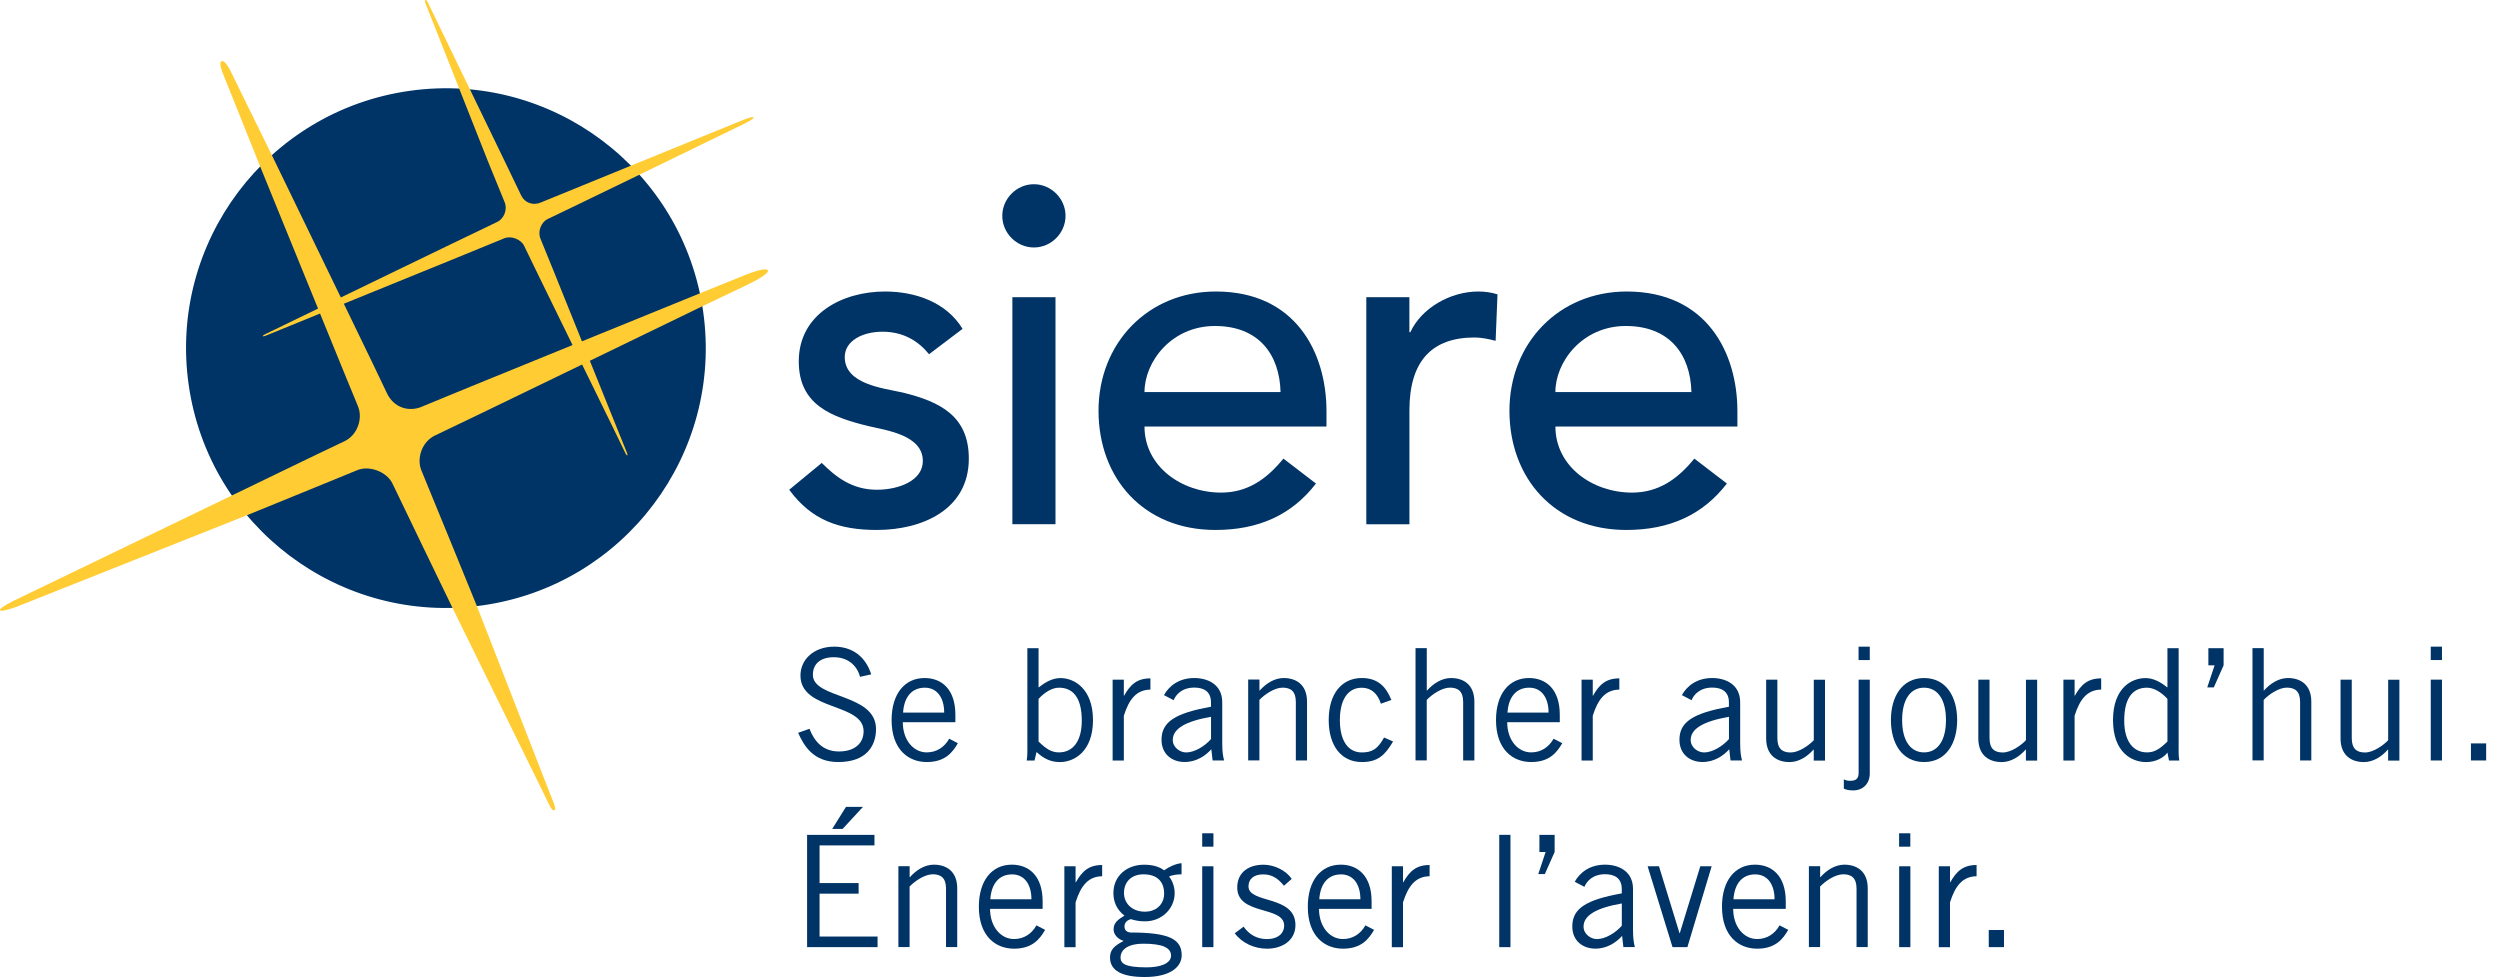 <svg width="174" height="68" viewBox="0 0 174 68" fill="none" xmlns="http://www.w3.org/2000/svg">
<g clip-path="url(#clip0_1578_2391)">
<path d="M64.661 24.654C63.962 23.786 62.926 23.087 61.427 23.087C60.026 23.087 58.794 23.722 58.794 24.853C58.794 26.754 61.495 27.02 62.828 27.321C65.428 27.955 67.43 28.955 67.43 31.919C67.43 35.487 64.162 36.885 61.029 36.885C58.429 36.885 56.495 36.219 54.929 34.086L57.194 32.219C58.159 33.185 59.294 34.086 61.029 34.086C62.562 34.086 64.229 33.451 64.229 32.087C64.229 30.288 61.728 29.954 60.428 29.654C57.862 29.019 55.594 28.185 55.594 25.153C55.594 21.855 58.629 20.289 61.593 20.289C63.692 20.289 65.86 21.021 66.994 22.888L64.661 24.654Z" fill="#003366"/>
<path d="M71.96 12.822C73.158 12.822 74.161 13.821 74.161 15.023C74.161 16.224 73.162 17.224 71.96 17.224C70.758 17.224 69.759 16.224 69.759 15.023C69.759 13.821 70.758 12.822 71.96 12.822ZM70.461 20.687H73.462V36.486H70.461V20.687Z" fill="#003366"/>
<path d="M79.657 29.687C79.657 32.452 82.222 34.285 84.991 34.285C86.824 34.285 88.157 33.353 89.325 31.919L91.591 33.654C89.923 35.821 87.624 36.885 84.589 36.885C79.589 36.885 76.457 33.286 76.457 28.587C76.457 23.887 79.89 20.289 84.623 20.289C90.19 20.289 92.323 24.556 92.323 28.62V29.687H79.657ZM89.126 27.287C89.059 24.654 87.594 22.689 84.559 22.689C81.524 22.689 79.657 25.187 79.657 27.287H89.123H89.126Z" fill="#003366"/>
<path d="M95.091 20.687H98.093V23.121H98.16C98.926 21.453 100.928 20.289 102.893 20.289C103.359 20.289 103.825 20.356 104.226 20.488L104.095 23.722C103.595 23.59 103.095 23.489 102.63 23.489C99.696 23.489 98.096 25.089 98.096 28.556V36.49H95.095V20.691L95.091 20.687Z" fill="#003366"/>
<path d="M108.257 29.687C108.257 32.452 110.823 34.285 113.591 34.285C115.424 34.285 116.758 33.353 117.926 31.919L120.191 33.654C118.523 35.821 116.224 36.885 113.189 36.885C108.19 36.885 105.057 33.286 105.057 28.587C105.057 23.887 108.49 20.289 113.223 20.289C118.79 20.289 120.923 24.556 120.923 28.62V29.687H108.257ZM117.723 27.287C117.656 24.654 116.19 22.689 113.156 22.689C110.121 22.689 108.254 25.187 108.254 27.287H117.72H117.723Z" fill="#003366"/>
<path d="M33.575 42.135C43.464 40.733 50.343 31.58 48.941 21.691C47.539 11.802 38.386 4.922 28.497 6.324C18.608 7.726 11.728 16.879 13.13 26.768C14.533 36.657 23.686 43.537 33.575 42.135Z" fill="#003366"/>
<path d="M53.43 18.804C53.217 18.55 51.644 19.229 51.644 19.229L48.714 20.414C46.067 21.491 43.201 22.655 40.504 23.756C39.103 20.272 37.732 16.869 37.624 16.63C37.405 16.133 37.638 15.458 38.164 15.222C38.387 15.124 41.253 13.736 44.504 12.16L51.84 8.595C51.84 8.595 52.512 8.268 52.437 8.16C52.38 8.079 51.705 8.355 51.705 8.355L43.91 11.532C43.91 11.532 37.877 13.99 37.654 14.088C37.118 14.327 36.51 14.138 36.247 13.547C36.159 13.348 34.096 9.088 34.096 9.088L29.768 0.152C29.768 0.152 29.677 -0.027 29.613 0.003C29.529 0.041 29.613 0.23 29.613 0.23L33.965 11.238C33.965 11.238 35.079 13.969 35.116 14.054C35.335 14.55 35.106 15.222 34.576 15.461C34.252 15.607 28.286 18.493 23.722 20.704C22.294 17.754 18.925 10.806 18.925 10.806L16.005 4.861C16.005 4.861 15.657 4.163 15.424 4.257C15.191 4.352 15.502 5.084 15.502 5.084L18.108 11.589C19.492 14.989 20.934 18.537 22.136 21.477C20.032 22.497 18.513 23.233 18.513 23.233C18.189 23.378 18.233 23.483 18.561 23.337C18.655 23.294 20.184 22.672 22.274 21.822C23.722 25.373 24.782 27.973 24.897 28.232C25.289 29.113 24.88 30.309 23.938 30.727C23.624 30.866 20.357 32.442 16.14 34.484L1.006 41.786C1.006 41.786 -0.054 42.3 4.31414e-05 42.468C0.057 42.641 1.185 42.219 1.185 42.219L17.193 35.858C17.193 35.858 24.559 32.857 24.836 32.736C25.677 32.361 26.946 32.827 27.334 33.691C27.473 34.002 31.49 42.3 31.49 42.3C34.569 48.572 38.259 56.077 38.259 56.077C38.259 56.077 38.438 56.468 38.593 56.391C38.711 56.33 38.552 55.931 38.552 55.931C38.552 55.931 35.683 48.565 33.188 42.175C33.188 42.175 29.498 33.121 29.35 32.793C28.958 31.912 29.373 30.714 30.308 30.295C30.68 30.13 35.187 27.949 40.514 25.37C42.043 28.489 43.434 31.331 43.498 31.48C43.643 31.804 43.745 31.753 43.603 31.433C43.538 31.288 42.35 28.34 41.054 25.11C43.623 23.864 46.357 22.541 48.889 21.312L51.995 19.83C51.995 19.83 53.649 19.053 53.437 18.8L53.43 18.804ZM29.411 28.287C28.455 28.712 27.382 28.374 26.912 27.328C26.777 27.024 25.576 24.532 23.931 21.14C28.644 19.222 34.788 16.724 35.082 16.593C35.555 16.383 36.27 16.646 36.49 17.133C36.594 17.366 38.201 20.65 39.849 24.016C34.393 26.237 29.789 28.114 29.411 28.283V28.287Z" fill="#FFCC33"/>
<path d="M59.857 47.107C59.662 46.351 59.047 45.743 58.038 45.743C57.13 45.743 56.586 46.175 56.576 46.955C56.556 48.666 60.971 48.231 60.971 50.743C60.971 51.88 60.333 53.038 58.342 53.038C56.63 53.038 55.962 51.934 55.55 51.003L56.34 50.722C56.654 51.546 57.238 52.302 58.386 52.302C59.533 52.302 60.107 51.695 60.107 50.895C60.107 48.903 55.712 49.487 55.712 47.019C55.712 45.892 56.654 45.007 58.061 45.007C59.273 45.007 60.225 45.645 60.637 46.935L59.857 47.107Z" fill="#003366"/>
<path d="M66.667 51.728C66.299 52.366 65.779 53.038 64.503 53.038C63.227 53.038 62.055 52.171 62.055 50.115C62.055 48.295 62.963 47.191 64.351 47.191C65.519 47.191 66.494 47.947 66.494 49.747V50.267H62.835C62.835 51.502 63.571 52.366 64.503 52.366C65.195 52.366 65.738 51.998 66.062 51.414L66.67 51.728H66.667ZM65.715 49.595C65.715 48.555 65.215 47.863 64.371 47.863C63.429 47.863 62.919 48.555 62.855 49.595H65.715Z" fill="#003366"/>
<path d="M72.284 45.115V47.843L72.328 47.822C72.76 47.465 73.28 47.194 73.81 47.194C74.762 47.194 76.072 47.931 76.072 50.118C76.072 52.306 74.762 53.041 73.766 53.041C73.094 53.041 72.598 52.761 72.142 52.339L72 52.934H71.46C71.524 52.522 71.504 52.11 71.504 51.698V45.115H72.284ZM72.284 51.61C72.834 52.15 73.206 52.366 73.702 52.366C74.677 52.366 75.292 51.587 75.292 50.158C75.292 48.461 74.61 47.863 73.702 47.863C73.236 47.863 72.706 48.177 72.284 48.643V51.61Z" fill="#003366"/>
<path d="M77.439 47.303H78.219V48.417H78.239C78.671 47.647 79.137 47.215 80.069 47.215V47.995C79.093 48.015 78.587 48.656 78.219 49.814V52.934H77.439V47.306V47.303Z" fill="#003366"/>
<path d="M81.011 48.383C81.368 47.735 82.061 47.191 83.121 47.191C84.073 47.191 85.068 47.647 85.068 48.879V51.715C85.068 52.333 85.122 52.636 85.197 52.927H84.397L84.309 52.147C83.921 52.579 83.293 53.035 82.445 53.035C81.598 53.035 80.842 52.515 80.842 51.485C80.842 50.25 81.784 49.635 84.285 49.19V48.886C84.285 48.14 83.799 47.856 83.127 47.856C82.26 47.856 81.838 48.352 81.686 48.734L81.004 48.376L81.011 48.383ZM84.288 49.889C82.503 50.202 81.625 50.722 81.625 51.502C81.625 52.022 82.125 52.37 82.557 52.37C83.121 52.37 83.833 51.958 84.288 51.438V49.889Z" fill="#003366"/>
<path d="M87.658 47.303V48.059H87.678C88.12 47.562 88.708 47.191 89.346 47.191C90.18 47.191 90.969 47.623 90.969 48.835V52.927H90.19V48.855C90.19 48.109 89.832 47.86 89.268 47.86C88.704 47.86 88.012 48.336 87.654 48.714V52.923H86.874V47.296H87.654L87.658 47.303Z" fill="#003366"/>
<path d="M96.111 48.98C95.895 48.298 95.449 47.866 94.781 47.866C93.819 47.866 93.255 48.69 93.255 50.118C93.255 51.546 93.819 52.37 94.781 52.37C95.496 52.37 95.895 52.13 96.33 51.33L96.958 51.61C96.394 52.562 95.898 53.038 94.784 53.038C93.376 53.038 92.478 51.934 92.478 50.115C92.478 48.295 93.376 47.191 94.784 47.191C95.942 47.191 96.482 47.839 96.84 48.717L96.114 48.977L96.111 48.98Z" fill="#003366"/>
<path d="M99.304 45.115V48.059H99.325C99.767 47.562 100.354 47.191 100.992 47.191C101.826 47.191 102.616 47.623 102.616 48.835V52.927H101.836V48.855C101.836 48.109 101.478 47.859 100.915 47.859C100.351 47.859 99.659 48.336 99.301 48.714V52.923H98.521V45.108H99.301L99.304 45.115Z" fill="#003366"/>
<path d="M108.733 51.728C108.365 52.366 107.845 53.038 106.569 53.038C105.293 53.038 104.122 52.171 104.122 50.115C104.122 48.295 105.03 47.191 106.417 47.191C107.585 47.191 108.561 47.947 108.561 49.747V50.267H104.902C104.902 51.502 105.638 52.366 106.569 52.366C107.261 52.366 107.805 51.998 108.129 51.414L108.737 51.728H108.733ZM107.781 49.595C107.781 48.555 107.285 47.863 106.438 47.863C105.496 47.863 104.986 48.555 104.922 49.595H107.781Z" fill="#003366"/>
<path d="M110.077 47.303H110.856V48.417H110.877C111.309 47.647 111.775 47.215 112.706 47.215V47.995C111.731 48.015 111.224 48.656 110.856 49.814V52.934H110.077V47.306V47.303Z" fill="#003366"/>
<path d="M117.058 48.383C117.416 47.735 118.108 47.191 119.168 47.191C120.12 47.191 121.116 47.647 121.116 48.879V51.715C121.116 52.333 121.17 52.636 121.244 52.927H120.444L120.356 52.147C119.968 52.579 119.34 53.035 118.493 53.035C117.645 53.035 116.889 52.515 116.889 51.485C116.889 50.25 117.831 49.635 120.333 49.19V48.886C120.333 48.14 119.846 47.856 119.175 47.856C118.307 47.856 117.885 48.352 117.733 48.734L117.051 48.376L117.058 48.383ZM120.336 49.889C118.55 50.202 117.672 50.722 117.672 51.502C117.672 52.022 118.172 52.37 118.604 52.37C119.168 52.37 119.88 51.958 120.336 51.438V49.889Z" fill="#003366"/>
<path d="M126.237 52.93V52.174H126.217C125.775 52.673 125.187 53.041 124.549 53.041C123.715 53.041 122.925 52.609 122.925 51.398V47.306H123.705V51.377C123.705 52.123 124.063 52.373 124.627 52.373C125.19 52.373 125.883 51.897 126.24 51.519V47.309H127.02V52.937H126.24L126.237 52.93Z" fill="#003366"/>
<path d="M130.136 47.303V53.832C130.136 54.514 129.694 55.013 128.978 55.013C128.718 55.013 128.479 54.969 128.33 54.885V54.247C128.448 54.301 128.58 54.345 128.742 54.345C129.184 54.345 129.36 54.203 129.36 53.781V47.306H130.14L130.136 47.303ZM130.136 45.939H129.356V45.007H130.136V45.939Z" fill="#003366"/>
<path d="M133.914 53.038C132.378 53.038 131.608 51.739 131.608 50.115C131.608 48.491 132.378 47.191 133.914 47.191C135.45 47.191 136.219 48.491 136.219 50.115C136.219 51.739 135.45 53.038 133.914 53.038ZM133.914 47.863C132.982 47.863 132.388 48.663 132.388 50.115C132.388 51.566 132.982 52.366 133.914 52.366C134.845 52.366 135.44 51.566 135.44 50.115C135.44 48.663 134.845 47.863 133.914 47.863Z" fill="#003366"/>
<path d="M141.003 52.93V52.174H140.983C140.541 52.673 139.953 53.041 139.315 53.041C138.481 53.041 137.691 52.609 137.691 51.398V47.306H138.471V51.377C138.471 52.123 138.829 52.373 139.393 52.373C139.957 52.373 140.649 51.897 141.007 51.519V47.309H141.786V52.937H141.007L141.003 52.93Z" fill="#003366"/>
<path d="M143.613 47.303H144.392V48.417H144.413C144.845 47.647 145.311 47.215 146.242 47.215V47.995C145.267 48.015 144.76 48.656 144.392 49.814V52.934H143.613V47.306V47.303Z" fill="#003366"/>
<path d="M151.634 45.115V51.698C151.634 52.11 151.613 52.522 151.678 52.934H150.962L150.854 52.38C150.594 52.738 150.04 53.041 149.372 53.041C148.376 53.041 147.066 52.37 147.066 50.118C147.066 47.866 148.376 47.194 149.328 47.194C149.858 47.194 150.378 47.465 150.81 47.822L150.854 47.843V45.115H151.634ZM150.854 48.643C150.432 48.177 149.902 47.863 149.436 47.863C148.528 47.863 147.846 48.457 147.846 50.158C147.846 51.587 148.464 52.366 149.436 52.366C149.936 52.366 150.304 52.15 150.854 51.61V48.643Z" fill="#003366"/>
<path d="M154.763 46.307L154.081 47.843H153.625L154.135 46.307H153.703V45.115H154.763V46.307Z" fill="#003366"/>
<path d="M157.555 45.115V48.059H157.575C158.017 47.562 158.605 47.191 159.243 47.191C160.077 47.191 160.867 47.623 160.867 48.835V52.927H160.087V48.855C160.087 48.109 159.729 47.859 159.165 47.859C158.601 47.859 157.909 48.336 157.552 48.714V52.923H156.772V45.108H157.552L157.555 45.115Z" fill="#003366"/>
<path d="M166.214 52.93V52.174H166.194C165.752 52.673 165.164 53.041 164.526 53.041C163.692 53.041 162.902 52.609 162.902 51.398V47.306H163.682V51.377C163.682 52.123 164.04 52.373 164.604 52.373C165.168 52.373 165.86 51.897 166.217 51.519V47.309H166.997V52.937H166.217L166.214 52.93Z" fill="#003366"/>
<path d="M169.961 45.007V45.939H169.181V45.007H169.961ZM169.181 47.303H169.961V52.93H169.181V47.303Z" fill="#003366"/>
<path d="M173.037 51.739V52.93H171.977V51.739H173.037Z" fill="#003366"/>
<path d="M60.863 58.105V58.841H57.042V61.461H59.76V62.197H57.042V65.184H61.079V65.921H56.174V58.105H60.86H60.863ZM60.063 56.157L58.645 57.694H57.92L58.882 56.157H60.06H60.063Z" fill="#003366"/>
<path d="M63.311 60.293V61.049H63.331C63.773 60.553 64.361 60.181 64.999 60.181C65.833 60.181 66.623 60.614 66.623 61.825V65.917H65.843V61.846C65.843 61.1 65.485 60.85 64.921 60.85C64.358 60.85 63.666 61.326 63.308 61.704V65.914H62.528V60.286H63.308L63.311 60.293Z" fill="#003366"/>
<path d="M72.74 64.719C72.372 65.357 71.852 66.028 70.576 66.028C69.3 66.028 68.128 65.161 68.128 63.105C68.128 61.285 69.036 60.181 70.424 60.181C71.592 60.181 72.567 60.938 72.567 62.737V63.257H68.908C68.908 64.492 69.644 65.357 70.576 65.357C71.268 65.357 71.811 64.989 72.135 64.405L72.743 64.719H72.74ZM71.788 62.588C71.788 61.549 71.291 60.857 70.444 60.857C69.502 60.857 68.992 61.549 68.928 62.588H71.788Z" fill="#003366"/>
<path d="M74.08 60.293H74.86V61.407H74.88C75.312 60.637 75.778 60.205 76.71 60.205V60.985C75.734 61.005 75.228 61.647 74.86 62.804V65.924H74.08V60.296V60.293Z" fill="#003366"/>
<path d="M82.233 60.853C81.909 60.853 81.561 60.907 81.368 61.005C81.53 61.201 81.757 61.633 81.757 62.153C81.757 63.267 80.835 64.125 79.701 64.125C79.245 64.125 79.009 64.06 78.705 63.973C78.401 64.06 78.263 64.243 78.263 64.493C78.263 64.742 78.445 64.904 78.728 64.904C81.392 64.904 82.246 65.38 82.246 66.484C82.246 67.308 81.436 68 79.68 68C78.101 68 77.257 67.568 77.257 66.636C77.257 66.072 77.604 65.802 78.209 65.488C77.776 65.36 77.506 65.022 77.506 64.688C77.506 64.202 77.831 63.996 78.263 63.726C77.733 63.325 77.493 62.774 77.493 62.156C77.493 60.965 78.425 60.185 79.626 60.185C80.234 60.185 80.656 60.313 81.024 60.573C81.358 60.334 81.814 60.117 82.236 60.077V60.857L82.233 60.853ZM79.559 65.684C78.337 65.684 77.989 66.224 77.989 66.626C77.989 67.048 78.249 67.328 79.809 67.328C80.74 67.328 81.497 67.068 81.507 66.515C81.497 65.964 80.933 65.681 79.559 65.681V65.684ZM79.593 60.853C78.705 60.853 78.229 61.417 78.229 62.153C78.229 62.889 78.813 63.453 79.68 63.453C80.548 63.453 81.024 62.869 81.024 62.197C81.024 61.373 80.548 60.853 79.596 60.853H79.593Z" fill="#003366"/>
<path d="M84.454 57.997V58.929H83.674V57.997H84.454ZM83.674 60.293H84.454V65.921H83.674V60.293Z" fill="#003366"/>
<path d="M86.554 64.493C86.922 65.023 87.462 65.36 88.168 65.36C89.011 65.36 89.379 64.904 89.379 64.428C89.379 63 86.044 63.757 86.112 61.701C86.145 60.725 86.891 60.175 87.975 60.185C88.711 60.195 89.525 60.597 89.903 61.171L89.363 61.647C88.93 61.117 88.519 60.857 87.911 60.857C87.249 60.857 86.895 61.191 86.895 61.691C86.895 62.913 90.163 62.285 90.163 64.385C90.163 65.478 89.211 66.029 88.191 66.029C87.313 66.029 86.459 65.65 85.939 64.958L86.557 64.493H86.554Z" fill="#003366"/>
<path d="M95.635 64.719C95.267 65.357 94.747 66.028 93.471 66.028C92.195 66.028 91.023 65.161 91.023 63.105C91.023 61.285 91.931 60.181 93.319 60.181C94.487 60.181 95.463 60.938 95.463 62.737V63.257H91.803C91.803 64.492 92.539 65.357 93.471 65.357C94.163 65.357 94.707 64.989 95.031 64.405L95.638 64.719H95.635ZM94.683 62.588C94.683 61.549 94.187 60.857 93.339 60.857C92.397 60.857 91.888 61.549 91.823 62.588H94.683Z" fill="#003366"/>
<path d="M96.87 60.293H97.65V61.407H97.67C98.103 60.637 98.568 60.205 99.5 60.205V60.985C98.525 61.005 98.018 61.647 97.65 62.804V65.924H96.87V60.296V60.293Z" fill="#003366"/>
<path d="M105.128 58.105V65.921H104.348V58.105H105.128Z" fill="#003366"/>
<path d="M108.203 59.297L107.521 60.833H107.065L107.575 59.297H107.143V58.105H108.203V59.297Z" fill="#003366"/>
<path d="M109.601 61.373C109.959 60.725 110.651 60.181 111.711 60.181C112.663 60.181 113.658 60.637 113.658 61.869V64.705C113.658 65.323 113.712 65.627 113.787 65.917H112.987L112.899 65.137C112.511 65.569 111.883 66.025 111.035 66.025C110.188 66.025 109.432 65.505 109.432 64.475C109.432 63.24 110.374 62.626 112.875 62.18V61.876C112.875 61.13 112.389 60.846 111.717 60.846C110.85 60.846 110.428 61.343 110.276 61.724L109.594 61.366L109.601 61.373ZM112.879 62.879C111.093 63.193 110.215 63.712 110.215 64.492C110.215 65.012 110.715 65.36 111.147 65.36C111.711 65.36 112.423 64.948 112.879 64.428V62.879Z" fill="#003366"/>
<path d="M117.446 65.921H116.407L114.675 60.293H115.465L116.893 64.948H116.913L118.341 60.293H119.131L117.443 65.921H117.446Z" fill="#003366"/>
<path d="M124.461 64.719C124.093 65.357 123.573 66.028 122.297 66.028C121.021 66.028 119.85 65.161 119.85 63.105C119.85 61.285 120.758 60.181 122.145 60.181C123.313 60.181 124.289 60.938 124.289 62.737V63.257H120.63C120.63 64.492 121.366 65.357 122.297 65.357C122.989 65.357 123.533 64.989 123.857 64.405L124.465 64.719H124.461ZM123.509 62.588C123.509 61.549 123.013 60.857 122.166 60.857C121.224 60.857 120.714 61.549 120.65 62.588H123.509Z" fill="#003366"/>
<path d="M126.683 60.293V61.049H126.703C127.145 60.553 127.733 60.181 128.371 60.181C129.204 60.181 129.994 60.614 129.994 61.825V65.917H129.215V61.846C129.215 61.1 128.857 60.85 128.293 60.85C127.729 60.85 127.037 61.326 126.679 61.704V65.914H125.899V60.286H126.679L126.683 60.293Z" fill="#003366"/>
<path d="M132.958 57.997V58.929H132.178V57.997H132.958ZM132.182 60.293H132.962V65.921H132.182V60.293Z" fill="#003366"/>
<path d="M134.94 60.293H135.72V61.407H135.74C136.172 60.637 136.638 60.205 137.57 60.205V60.985C136.594 61.005 136.088 61.647 135.72 62.804V65.924H134.94V60.296V60.293Z" fill="#003366"/>
<path d="M139.477 64.729V65.92H138.417V64.729H139.477Z" fill="#003366"/>
</g>
<defs>
<clipPath id="clip0_1578_2391">
<rect width="173.037" height="68" fill="white"/>
</clipPath>
</defs>
</svg>
